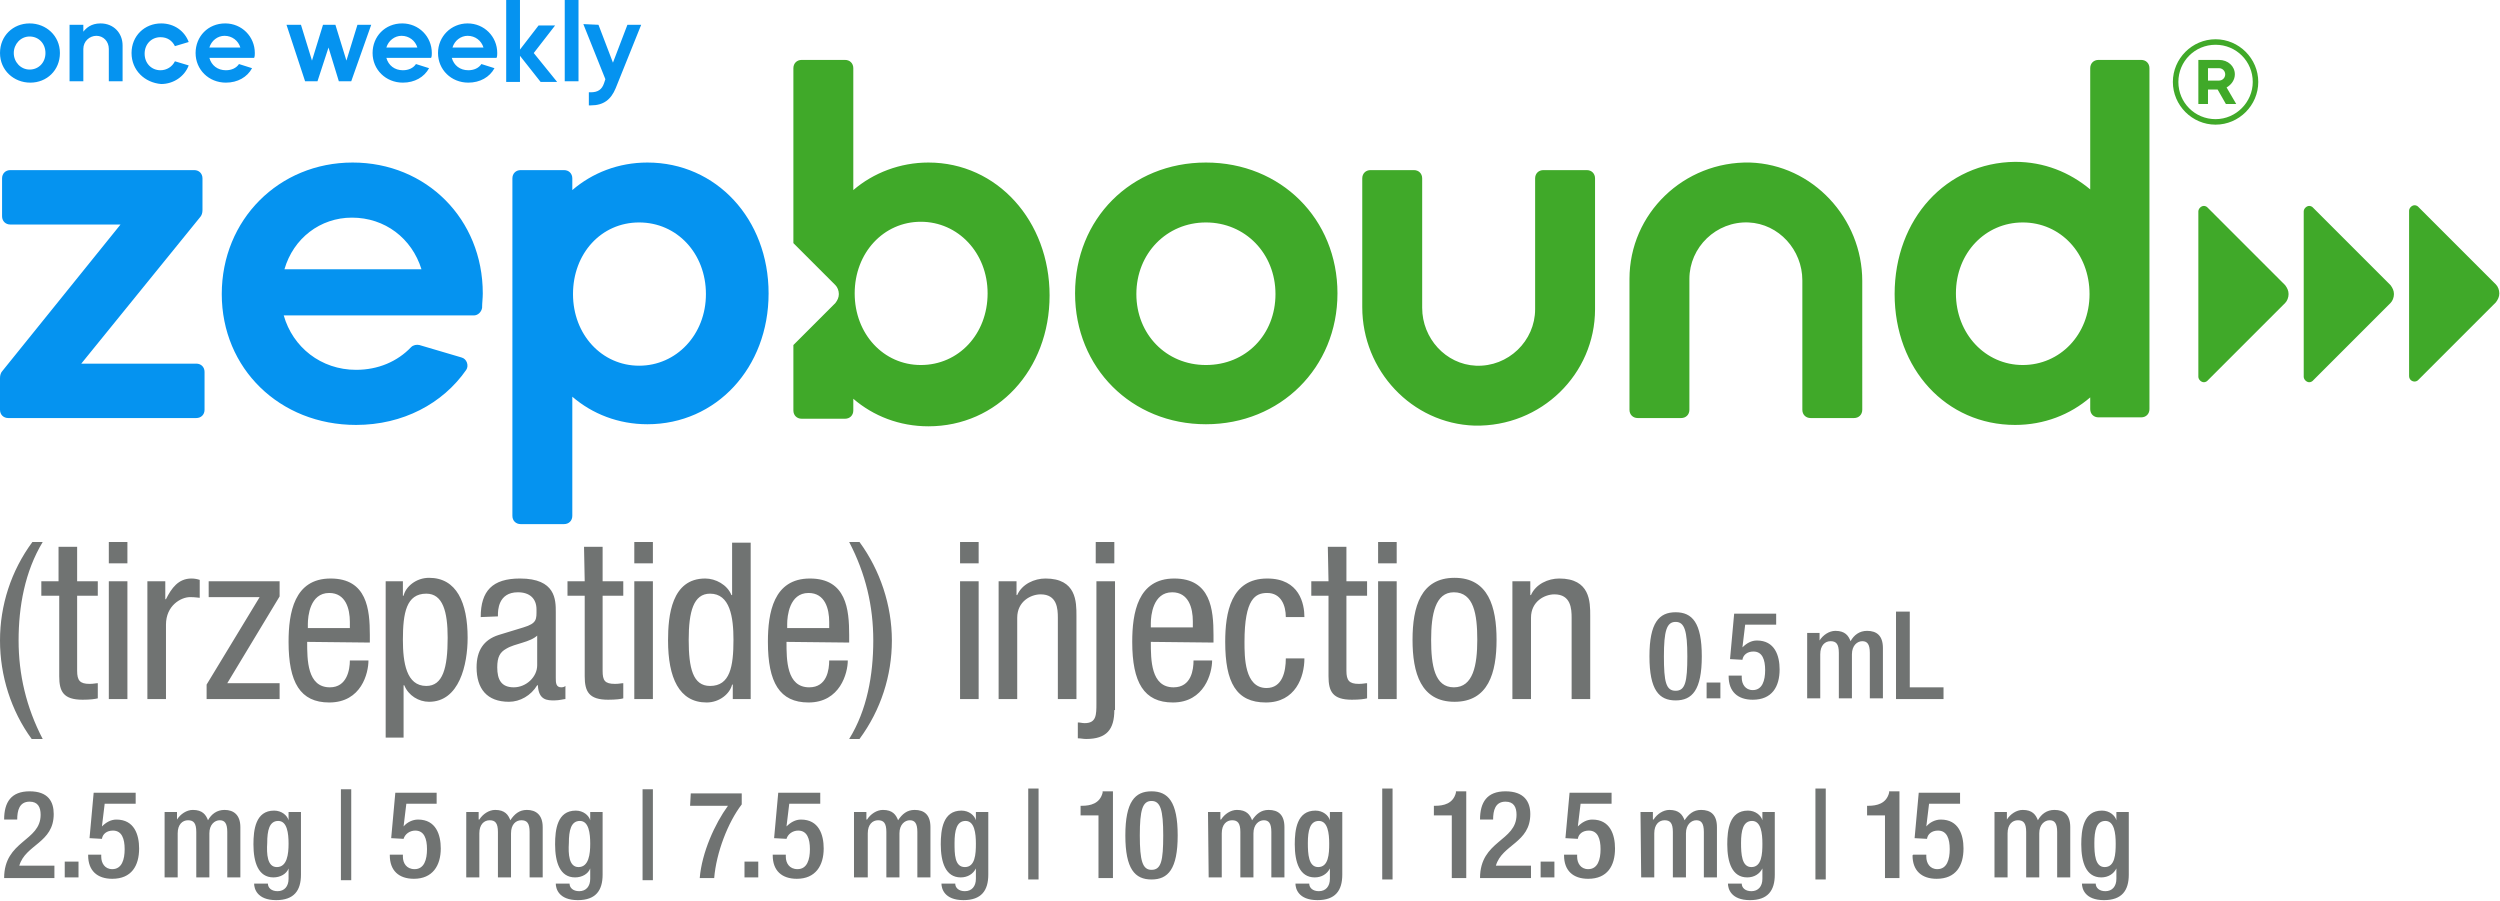 <?xml version="1.0" encoding="UTF-8"?><svg xmlns="http://www.w3.org/2000/svg" xmlns:xlink="http://www.w3.org/1999/xlink" version="1.1" id="Layer_1" x="0px" y="0px" viewBox="0 0 363 130.8" style="enable-background:new 0 0 363 130.8;" xml:space="preserve"><style type="text/css">.st0{fill:#707372;}	.st1{fill:#0593F0;}	.st2{fill:#40A929;}</style><path class="st0" d="M243.3,88.9c2.4,0,3.8,1.5,3.8,6.4s-1.4,6.4-3.8,6.4s-3.8-1.5-3.8-6.4S240.9,88.9,243.3,88.9z M243.3,100.3 c1.4,0,1.7-1.3,1.7-5s-0.4-5-1.7-5s-1.7,1.3-1.7,5S241.9,100.3,243.3,100.3z M247.8,99.1h2v2.3h-2V99.1z M251,98.1h1.9v0.3 c0,0.9,0.5,1.8,1.6,1.8c1.4,0,1.8-1.4,1.8-2.9s-0.4-2.7-1.7-2.7c-0.9,0-1.5,0.5-1.6,1.2l-1.8-0.1l0.6-6.6h6.1v1.6h-4.5l-0.4,3.3l0,0 c0.6-0.6,1.3-1,2.1-1c2.6,0,3.3,2.2,3.3,4.2c0,2.5-1.1,4.4-3.9,4.4c-2.2,0-3.5-1.2-3.5-3.4L251,98.1L251,98.1z M262.4,91.9h1.8V93h0 c0.5-0.8,1.4-1.4,2.3-1.4c1.4,0,1.9,0.7,2.2,1.5c0.5-0.9,1.3-1.5,2.4-1.5c1.4,0,2.3,0.7,2.3,2.5v7.3h-1.9v-6.6 c0-1.3-0.4-1.7-1.1-1.7s-1.5,0.6-1.5,1.9v6.4H267v-6.6c0-1.3-0.4-1.7-1.2-1.7s-1.5,0.6-1.5,1.9v6.4h-1.9L262.4,91.9L262.4,91.9z M275.3,88.8h2v11h4.9v1.7h-6.9L275.3,88.8L275.3,88.8z M7.9,127.5H0.6c0-5.5,5.3-5.3,5.3-9.2c0-1.1-0.4-1.9-1.6-1.9 c-1.5,0-1.8,1.3-1.8,2.6H0.6c0-2.5,1-4.1,3.7-4.1s3.5,1.5,3.5,3.3c0,4.2-4.1,4.4-5,7.5h5.1L7.9,127.5L7.9,127.5z M9.4,125.1h2v2.3 h-2V125.1z M12.8,124.1h1.9v0.3c0,0.9,0.5,1.8,1.6,1.8c1.4,0,1.8-1.4,1.8-2.9s-0.4-2.7-1.7-2.7c-0.9,0-1.5,0.5-1.6,1.2l-1.8-0.1 l0.6-6.6h6.1v1.6h-4.5l-0.4,3.3l0,0c0.6-0.6,1.3-1,2.1-1c2.6,0,3.3,2.2,3.3,4.2c0,2.5-1.1,4.4-3.9,4.4c-2.2,0-3.5-1.2-3.5-3.4V124.1 z M23.9,117.9h1.8v1.1h0c0.5-0.8,1.4-1.4,2.3-1.4c1.4,0,1.9,0.7,2.2,1.5c0.5-0.9,1.3-1.5,2.4-1.5c1.3,0,2.3,0.7,2.3,2.5v7.3h-1.9 v-6.6c0-1.3-0.4-1.7-1.1-1.7s-1.5,0.6-1.5,1.9v6.4h-1.9v-6.6c0-1.3-0.4-1.7-1.2-1.7s-1.5,0.6-1.5,1.9v6.4h-1.9L23.9,117.9 L23.9,117.9z M38.9,128.3c0,0.6,0.5,1.1,1.4,1.1c1,0,1.6-0.7,1.6-1.8v-1.5h0c-0.3,0.8-1.2,1.3-2.2,1.3c-2.2,0-2.9-2.2-2.9-4.8 c0-2.1,0.3-4.9,3-4.9c1.1,0,1.9,0.7,2.1,1.4h0v-1.2h1.8v9.1c0,2.3-1,3.7-3.6,3.7c-2.8,0-3.2-1.7-3.2-2.4L38.9,128.3L38.9,128.3z M40.2,125.9c1.5,0,1.7-1.9,1.7-3.4s-0.2-3.3-1.5-3.3s-1.6,1.4-1.6,3.2C38.7,124,38.8,125.9,40.2,125.9L40.2,125.9z M49.5,114.6H51 v13.2h-1.5V114.6z M56.6,124.1h1.9v0.3c0,0.9,0.5,1.8,1.7,1.8c1.4,0,1.8-1.4,1.8-2.9s-0.4-2.7-1.7-2.7c-0.8,0-1.5,0.5-1.7,1.2 l-1.8-0.1l0.6-6.6h6v1.6H59l-0.4,3.3l0,0c0.5-0.6,1.3-1,2.1-1c2.6,0,3.3,2.2,3.3,4.2c0,2.5-1.2,4.4-3.9,4.4c-2.2,0-3.5-1.2-3.5-3.4 V124.1z M67.7,117.9h1.8v1.1h0.1c0.5-0.8,1.4-1.4,2.3-1.4c1.4,0,1.9,0.7,2.2,1.5c0.6-0.9,1.3-1.5,2.4-1.5c1.3,0,2.3,0.7,2.3,2.5v7.3 h-1.9v-6.6c0-1.3-0.4-1.7-1.2-1.7s-1.5,0.6-1.5,1.9v6.4h-1.9v-6.6c0-1.3-0.4-1.7-1.2-1.7s-1.5,0.6-1.5,1.9v6.4h-1.9L67.7,117.9 L67.7,117.9z M82.7,128.3c0,0.6,0.5,1.1,1.4,1.1c1,0,1.6-0.7,1.6-1.8v-1.5h0c-0.3,0.8-1.2,1.3-2.2,1.3c-2.2,0-2.9-2.2-2.9-4.8 c0-2.1,0.3-4.9,3-4.9c1.1,0,1.9,0.7,2.1,1.4h0v-1.2h1.8v9.1c0,2.3-1,3.7-3.6,3.7c-2.8,0-3.2-1.7-3.2-2.4L82.7,128.3L82.7,128.3z M84,125.9c1.5,0,1.7-1.9,1.7-3.4s-0.2-3.3-1.5-3.3s-1.6,1.4-1.6,3.2C82.5,124,82.6,125.9,84,125.9L84,125.9z M93.3,114.6h1.5v13.2 h-1.5V114.6z M100.3,115.2h7.4v1.6c-2,2.6-3.7,7-4,10.7h-2.1c0.3-3.7,2.2-7.9,4.1-10.5h-5.5L100.3,115.2L100.3,115.2z M108.1,125.1 h2v2.3h-2V125.1z M112.2,124.1h1.9v0.3c0,0.9,0.5,1.8,1.7,1.8c1.4,0,1.8-1.4,1.8-2.9s-0.4-2.7-1.7-2.7c-0.8,0-1.5,0.5-1.7,1.2 l-1.8-0.1l0.6-6.6h6.1v1.6h-4.5l-0.4,3.3l0,0c0.6-0.6,1.3-1,2.1-1c2.6,0,3.3,2.2,3.3,4.2c0,2.5-1.2,4.4-3.9,4.4 c-2.2,0-3.5-1.2-3.5-3.4C112.2,124.3,112.2,124.1,112.2,124.1z M124,117.9h1.8v1.1h0.1c0.5-0.8,1.4-1.4,2.3-1.4 c1.4,0,1.9,0.7,2.2,1.5c0.6-0.9,1.3-1.5,2.4-1.5c1.4,0,2.3,0.7,2.3,2.5v7.3h-1.9v-6.6c0-1.3-0.4-1.7-1.1-1.7s-1.5,0.6-1.5,1.9v6.4 h-1.9v-6.6c0-1.3-0.4-1.7-1.2-1.7s-1.5,0.6-1.5,1.9v6.4H124L124,117.9L124,117.9z M138.7,128.3c0,0.6,0.5,1.1,1.4,1.1 c1,0,1.6-0.7,1.6-1.8v-1.5h0c-0.4,0.8-1.2,1.3-2.2,1.3c-2.2,0-2.9-2.2-2.9-4.8c0-2.1,0.3-4.9,3-4.9c1.1,0,1.9,0.7,2.1,1.4h0v-1.2 h1.8v9.1c0,2.3-1,3.7-3.6,3.7c-2.8,0-3.2-1.7-3.2-2.4L138.7,128.3L138.7,128.3z M140.1,125.9c1.5,0,1.6-1.9,1.6-3.4 s-0.2-3.3-1.5-3.3s-1.6,1.4-1.6,3.2C138.6,124,138.6,125.9,140.1,125.9L140.1,125.9z M149.3,114.5h1.5v13.2h-1.5V114.5z M159.5,127.5v-9.1h-2.6V117h0.2c1.2,0,2.6-0.3,3-1.9v-0.2h1.5v12.6H159.5z M167.2,114.9c2.4,0,3.8,1.5,3.8,6.4s-1.4,6.4-3.8,6.4 s-3.8-1.5-3.8-6.4S164.8,114.9,167.2,114.9z M167.2,126.3c1.4,0,1.7-1.3,1.7-5s-0.4-5-1.7-5s-1.7,1.3-1.7,5S165.9,126.3,167.2,126.3 z M175.4,117.9h1.8v1.1h0.1c0.5-0.8,1.4-1.4,2.3-1.4c1.4,0,1.9,0.7,2.2,1.5c0.6-0.9,1.3-1.5,2.4-1.5c1.4,0,2.3,0.7,2.3,2.5v7.3h-1.9 v-6.6c0-1.3-0.4-1.7-1.1-1.7s-1.5,0.6-1.5,1.9v6.4h-1.9v-6.6c0-1.3-0.4-1.7-1.2-1.7s-1.5,0.6-1.5,1.9v6.4h-1.9L175.4,117.9 L175.4,117.9z M190.1,128.3c0,0.6,0.5,1.1,1.4,1.1c1,0,1.6-0.7,1.6-1.8v-1.5h0c-0.4,0.8-1.2,1.3-2.2,1.3c-2.2,0-2.9-2.2-2.9-4.8 c0-2.1,0.3-4.9,3-4.9c1.1,0,1.9,0.7,2.1,1.4h0v-1.2h1.8v9.1c0,2.3-1,3.7-3.6,3.7c-2.8,0-3.2-1.7-3.2-2.4L190.1,128.3L190.1,128.3z M191.4,125.9c1.5,0,1.6-1.9,1.6-3.4s-0.2-3.3-1.5-3.3s-1.6,1.4-1.6,3.2C189.9,124,190,125.9,191.4,125.9L191.4,125.9z M200.7,114.5 h1.5v13.2h-1.5V114.5z M210.8,127.5v-9.1h-2.6V117h0.2c1.2,0,2.6-0.3,3-1.9v-0.2h1.5v12.6H210.8z M222.3,127.5h-7.4 c0-5.5,5.3-5.3,5.3-9.2c0-1.1-0.4-1.9-1.6-1.9c-1.5,0-1.8,1.3-1.8,2.6h-1.9c0-2.5,1-4.1,3.7-4.1s3.6,1.5,3.6,3.3 c0,4.2-4.1,4.4-5,7.5h5.1L222.3,127.5L222.3,127.5z M223.7,125.1h2v2.3h-2V125.1z M227.1,124.1h1.9v0.3c0,0.9,0.5,1.8,1.6,1.8 c1.4,0,1.8-1.4,1.8-2.9s-0.4-2.7-1.7-2.7c-0.9,0-1.5,0.5-1.6,1.2l-1.8-0.1l0.6-6.6h6.1v1.6h-4.5l-0.4,3.3l0,0c0.6-0.6,1.3-1,2.1-1 c2.6,0,3.3,2.2,3.3,4.2c0,2.5-1.1,4.4-3.9,4.4c-2.2,0-3.5-1.2-3.5-3.4V124.1z M238.2,117.9h1.8v1.1h0.1c0.5-0.8,1.4-1.4,2.3-1.4 c1.4,0,1.9,0.7,2.2,1.5c0.6-0.9,1.3-1.5,2.4-1.5c1.4,0,2.3,0.7,2.3,2.5v7.3h-1.9v-6.6c0-1.3-0.4-1.7-1.1-1.7s-1.5,0.6-1.5,1.9v6.4 h-1.9v-6.6c0-1.3-0.4-1.7-1.2-1.7s-1.5,0.6-1.5,1.9v6.4h-1.9L238.2,117.9L238.2,117.9z M252.9,128.3c0,0.6,0.5,1.1,1.4,1.1 c1,0,1.6-0.7,1.6-1.8v-1.5h0c-0.4,0.8-1.2,1.3-2.2,1.3c-2.2,0-2.9-2.2-2.9-4.8c0-2.1,0.3-4.9,3-4.9c1.1,0,1.9,0.7,2.1,1.4h0v-1.2 h1.8v9.1c0,2.3-1,3.7-3.6,3.7c-2.8,0-3.2-1.7-3.2-2.4L252.9,128.3L252.9,128.3z M254.3,125.9c1.5,0,1.6-1.9,1.6-3.4 s-0.2-3.3-1.5-3.3s-1.6,1.4-1.6,3.2C252.8,124,252.9,125.9,254.3,125.9L254.3,125.9z M263.6,114.5h1.5v13.2h-1.5V114.5z M273.7,127.5v-9.1h-2.6V117h0.2c1.2,0,2.6-0.3,3-1.9v-0.2h1.5v12.6H273.7L273.7,127.5z M277.8,124.1h1.9v0.3c0,0.9,0.5,1.8,1.6,1.8 c1.4,0,1.8-1.4,1.8-2.9s-0.4-2.7-1.7-2.7c-0.9,0-1.5,0.5-1.6,1.2l-1.8-0.1l0.6-6.6h6v1.6h-4.5l-0.4,3.3l0,0c0.5-0.6,1.3-1,2.1-1 c2.6,0,3.3,2.2,3.3,4.2c0,2.5-1.1,4.4-3.9,4.4c-2.2,0-3.5-1.2-3.5-3.4L277.8,124.1L277.8,124.1z M289.6,117.9h1.8v1.1h0 c0.5-0.8,1.4-1.4,2.3-1.4c1.4,0,1.9,0.7,2.2,1.5c0.5-0.9,1.3-1.5,2.4-1.5c1.4,0,2.3,0.7,2.3,2.5v7.3h-1.9v-6.6 c0-1.3-0.4-1.7-1.1-1.7s-1.5,0.6-1.5,1.9v6.4h-1.9v-6.6c0-1.3-0.4-1.7-1.2-1.7s-1.5,0.6-1.5,1.9v6.4h-1.9L289.6,117.9L289.6,117.9z M304.3,128.3c0,0.6,0.5,1.1,1.4,1.1c1,0,1.6-0.7,1.6-1.8v-1.5h0c-0.4,0.8-1.2,1.3-2.2,1.3c-2.2,0-2.9-2.2-2.9-4.8 c0-2.1,0.3-4.9,3-4.9c1.1,0,1.9,0.7,2.1,1.4h0v-1.2h1.8v9.1c0,2.3-1,3.7-3.6,3.7c-2.8,0-3.2-1.7-3.2-2.4L304.3,128.3L304.3,128.3z M305.6,125.9c1.5,0,1.6-1.9,1.6-3.4s-0.2-3.3-1.5-3.3s-1.6,1.4-1.6,3.2C304.1,124,304.2,125.9,305.6,125.9L305.6,125.9z M6.2,78.7 C3.6,83,2.7,88.1,2.7,93s1.1,9.7,3.5,14.3H4.6C1.6,103.2,0,98.1,0,93s1.6-10.1,4.7-14.3C4.6,78.7,6.2,78.7,6.2,78.7z M8.5,79.4h2.7 v5h3v2.1h-3v10.9c0,1.4,0.4,1.9,1.8,1.9c0.6,0,0.9-0.1,1.2-0.1v2.2c-0.4,0.1-1.1,0.2-2.2,0.2c-2.8,0-3.4-1.2-3.4-3.4V86.5H6v-2.1 h2.5L8.5,79.4L8.5,79.4z M15.8,78.7h2.7v3.1h-2.7V78.7z M15.8,84.4h2.7v17.1h-2.7V84.4z M21.4,84.4H24V87h0.1c0.8-1.6,1.8-3,3.7-3 c0.5,0,0.9,0.1,1.2,0.2v2.6c-0.2,0-0.6-0.1-1.4-0.1c-1.3,0-3.5,1.2-3.5,4v10.8h-2.7V84.4L21.4,84.4z M30.3,84.4h10.3v2.2L33,99.2 h7.6v2.3H30v-2.1l7.7-12.7h-7.4L30.3,84.4L30.3,84.4z M44.6,93.2c0,2.6,0,6.6,3.3,6.6c2.5,0,2.9-2.6,2.9-3.9h2.7 c0,1.8-1,6.1-5.7,6.1c-4.2,0-5.9-2.9-5.9-8.8c0-4.2,0.8-9.2,6.1-9.2s5.7,4.5,5.7,8.2v1.1L44.6,93.2L44.6,93.2z M50.8,91.2v-0.9 c0-1.9-0.6-4.2-3-4.2c-2.8,0-3.1,3.4-3.1,4.5v0.6L50.8,91.2L50.8,91.2z M56,84.4h2.5v2.1h0.1c0.3-1.3,1.8-2.6,3.7-2.6 c4,0,5.6,3.6,5.6,8.7c0,3.9-1.2,9.3-5.6,9.3c-1.5,0-3-0.9-3.6-2.4h-0.1v7.6H56C56,107.1,56,84.4,56,84.4z M61.9,99.6 c2.4,0,3.1-2.6,3.1-7c0-3.8-0.7-6.4-3.1-6.4c-2.9,0-3.4,2.8-3.4,6.7C58.5,96.2,59,99.6,61.9,99.6L61.9,99.6z M69.8,89.6 c0-3.8,1.7-5.6,5.7-5.6c5.2,0,5.2,3.1,5.2,4.9v9.5c0,0.7,0,1.4,0.8,1.4c0.3,0,0.5-0.1,0.6-0.2v1.9c-0.2,0-0.9,0.2-1.6,0.2 c-1,0-2.3,0-2.4-2.2h-0.1c-0.9,1.5-2.5,2.4-4.1,2.4c-3.2,0-4.7-1.9-4.7-5c0-2.4,1-4,3.2-4.7l3.6-1.1c2-0.6,1.9-1.2,1.9-2.6 c0-1.6-1-2.5-2.7-2.5c-2.9,0-2.9,2.7-2.9,3.3v0.2L69.8,89.6L69.8,89.6z M78.1,92.2c-1.1,1.1-3.3,1.2-4.6,2c-0.9,0.5-1.3,1.2-1.3,2.7 c0,1.8,0.6,2.9,2.4,2.9s3.4-1.5,3.4-3.2V92.2L78.1,92.2z M84.8,79.4h2.7v5h3v2.1h-3v10.9c0,1.4,0.3,1.9,1.8,1.9 c0.6,0,0.9-0.1,1.2-0.1v2.2c-0.3,0.1-1.1,0.2-2.2,0.2c-2.8,0-3.4-1.2-3.4-3.4V86.5h-2.5v-2.1h2.5L84.8,79.4L84.8,79.4z M92.1,78.7 h2.7v3.1h-2.7V78.7z M92.1,84.4h2.7v17.1h-2.7V84.4z M109,101.5h-2.6v-2.1h-0.1c-0.3,1.3-1.8,2.6-3.7,2.6c-4,0-5.6-3.6-5.6-9 c0-3.6,0.5-9,5.4-9c1.5,0,3.2,0.9,3.8,2.4h0.1v-7.6h2.7C109,78.7,109,101.5,109,101.5z M103.1,99.6c2.9,0,3.4-2.8,3.4-6.7 c0-3.3-0.5-6.7-3.4-6.7c-2.4,0-3.1,2.6-3.1,6.7S100.6,99.6,103.1,99.6z M114.2,93.2c0,2.6,0,6.6,3.3,6.6c2.6,0,2.9-2.6,2.9-3.9h2.7 c0,1.8-1.1,6.1-5.7,6.1c-4.2,0-5.9-2.9-5.9-8.8c0-4.2,0.8-9.2,6.1-9.2s5.7,4.5,5.7,8.2v1.1L114.2,93.2L114.2,93.2z M120.4,91.2v-0.9 c0-1.9-0.6-4.2-3-4.2c-2.8,0-3.1,3.4-3.1,4.5v0.6L120.4,91.2L120.4,91.2z M123.3,107.3c2.6-4.2,3.5-9.3,3.5-14.3s-1.1-9.7-3.5-14.3 h1.5c3,4.1,4.7,9.2,4.7,14.3s-1.6,10.1-4.7,14.3H123.3z M139.4,78.7h2.7v3.1h-2.7V78.7z M139.4,84.4h2.7v17.1h-2.7V84.4z M145,84.4 h2.6v2h0.1c0.7-1.6,2.5-2.4,4.1-2.4c4.5,0,4.5,3.4,4.5,5.4v12.1h-2.7V89.7c0-1.3-0.1-3.4-2.5-3.4c-1.4,0-3.4,1-3.4,3.4v11.8H145 V84.4L145,84.4z M161.8,103.1c0,2.8-1.1,4.2-4.1,4.2c-0.4,0-0.8-0.1-1.2-0.1v-2.3c0.4,0,0.6,0.1,1,0.1c1.7,0,1.7-1.2,1.7-2.9V84.4 h2.7V103.1L161.8,103.1z M161.8,81.8h-2.7v-3.1h2.7V81.8z M167.1,93.2c0,2.6,0,6.6,3.3,6.6c2.6,0,2.9-2.6,2.9-3.9h2.7 c0,1.8-1.1,6.1-5.7,6.1c-4.2,0-5.9-2.9-5.9-8.8c0-4.2,0.8-9.2,6.1-9.2s5.7,4.5,5.7,8.2v1.1L167.1,93.2L167.1,93.2z M173.2,91.1v-0.9 c0-1.9-0.6-4.2-3-4.2c-2.8,0-3.1,3.4-3.1,4.5v0.6L173.2,91.1L173.2,91.1z M186.7,89.6c0-1.7-0.7-3.5-2.7-3.5c-1.7,0-3.3,0.8-3.3,7.1 c0,2.2,0,6.7,3.2,6.7c2.3,0,2.8-2.4,2.8-4.3h2.7c0,2.7-1.3,6.4-5.6,6.4s-5.9-2.9-5.9-8.8c0-4.2,0.8-9.2,6.1-9.2 c4.7,0,5.4,3.7,5.4,5.6L186.7,89.6L186.7,89.6z M192.8,79.4h2.7v5h3v2.1h-3v10.9c0,1.4,0.4,1.9,1.8,1.9c0.6,0,0.9-0.1,1.2-0.1v2.2 c-0.4,0.1-1.1,0.2-2.2,0.2c-2.8,0-3.4-1.2-3.4-3.4V86.5h-2.5v-2.1h2.5L192.8,79.4L192.8,79.4z M200.1,78.7h2.7v3.1h-2.7V78.7z M200.1,84.4h2.7v17.1h-2.7V84.4z M211.2,83.9c4.9,0,6.1,4.2,6.1,9s-1.2,9-6.1,9s-6.1-4.2-6.1-9S206.3,83.9,211.2,83.9z M214.5,92.9 c0-3.7-0.5-6.9-3.4-6.9c-2.7,0-3.3,3.2-3.3,6.9s0.5,6.9,3.3,6.9S214.5,96.6,214.5,92.9z M219.6,84.4h2.6v2h0.1 c0.7-1.6,2.5-2.4,4.1-2.4c4.5,0,4.5,3.4,4.5,5.4v12.1h-2.7V89.7c0-1.3-0.1-3.4-2.5-3.4c-1.4,0-3.4,1-3.4,3.4v11.8h-2.7V84.4 L219.6,84.4z"/><path class="st1" d="M17.5,32.6h-16c-0.7,0-1.2-0.5-1.2-1.2v-5.5c0-0.7,0.5-1.2,1.2-1.2h26.7c0.7,0,1.2,0.5,1.2,1.2v4.6 c0,0.4-0.1,0.8-0.4,1.1L11.8,52.8h16.7c0.7,0,1.2,0.5,1.2,1.2v5.5c0,0.7-0.5,1.2-1.2,1.2H1.2c-0.7,0-1.2-0.5-1.2-1.2v-4.6 c0-0.4,0.1-0.8,0.4-1.1L17.5,32.6L17.5,32.6z M51.2,23.6c10.7,0,18.9,8.2,18.9,19c0,0.7-0.1,1.4-0.1,2.1c-0.1,0.6-0.6,1.1-1.2,1.1 H41.2c1.3,4.6,5.4,7.9,10.5,7.9c3.2,0,6-1.2,8-3.3c0.3-0.3,0.8-0.4,1.2-0.3l6.1,1.8c0.8,0.2,1.1,1.2,0.7,1.8c-3.4,4.9-9.2,8-16,8 c-11.1,0-19.5-8.2-19.5-19S40.5,23.6,51.2,23.6L51.2,23.6z M41.3,39.1h19.9c-1.4-4.5-5.3-7.5-10.1-7.5 C46.5,31.6,42.6,34.6,41.3,39.1z M75.6,24.7h6.3c0.7,0,1.2,0.5,1.2,1.2v1.7c2.9-2.5,6.7-4,10.9-4c10,0,17.6,8.2,17.6,19 s-7.6,19-17.6,19c-4.2,0-8-1.5-10.9-4v17.3c0,0.7-0.5,1.2-1.2,1.2h-6.3c-0.7,0-1.2-0.5-1.2-1.2V25.9C74.4,25.2,74.9,24.7,75.6,24.7 L75.6,24.7z M83.2,42.7c0,5.9,4.2,10.4,9.6,10.4s9.7-4.5,9.7-10.4s-4.2-10.4-9.7-10.4S83.2,36.8,83.2,42.7z M8.7,7.7 c0,2.5-1.9,4.3-4.3,4.3S0,10.2,0,7.7s1.9-4.3,4.3-4.3S8.7,5.2,8.7,7.7z M4.3,10.1c1.3,0,2.3-1,2.3-2.4s-1-2.4-2.3-2.4S2,6.4,2,7.7 S3,10.1,4.3,10.1z M12.1,3.6v1c0.4-0.5,1.1-1.2,2.5-1.2c1.9,0,3.2,1.4,3.2,3.2v5.2h-2V7.1c0-1.1-0.8-1.9-1.8-1.9s-1.9,0.8-1.9,1.9 v4.7h-2V3.6H12.1L12.1,3.6z M19.1,7.7c0-2.5,1.9-4.3,4.3-4.3c1.9,0,3.4,1.1,4,2.7l-2,0.6c-0.4-0.8-1.1-1.3-2.1-1.3 c-1.3,0-2.3,1-2.3,2.4s1,2.4,2.3,2.4c0.9,0,1.7-0.5,2.1-1.3l2,0.6c-0.6,1.6-2.2,2.7-4,2.7C21,12,19.1,10.2,19.1,7.7z M32.7,3.4 c2.4,0,4.3,1.9,4.3,4.3c0,0.2,0,0.5-0.1,0.7h-6.5c0.3,1.1,1.2,1.8,2.4,1.8c0.8,0,1.5-0.3,1.9-0.9l1.9,0.6c-0.7,1.3-2.1,2.1-3.8,2.1 c-2.5,0-4.4-1.9-4.4-4.3S30.2,3.4,32.7,3.4L32.7,3.4z M30.4,6.9h4.5c-0.3-1-1.2-1.7-2.3-1.7C31.6,5.2,30.7,5.9,30.4,6.9z M43.7,3.6 l1.6,5.2l1.6-5.2h1.8l1.6,5.2l1.6-5.2h2L51,11.8h-1.8l-1.5-4.9l-1.6,4.9h-1.8l-2.7-8.2L43.7,3.6L43.7,3.6z M58.4,3.4 c2.4,0,4.3,1.9,4.3,4.3c0,0.2,0,0.5-0.1,0.7h-6.5c0.3,1.1,1.2,1.8,2.4,1.8c0.8,0,1.5-0.3,1.9-0.9l1.9,0.6c-0.7,1.3-2.1,2.1-3.8,2.1 c-2.5,0-4.4-1.9-4.4-4.3S55.9,3.4,58.4,3.4L58.4,3.4z M56.1,6.9h4.5c-0.3-1-1.2-1.7-2.3-1.7C57.3,5.2,56.4,5.9,56.1,6.9z M67.9,3.4 c2.4,0,4.3,1.9,4.3,4.3c0,0.2,0,0.5-0.1,0.7h-6.5c0.3,1.1,1.2,1.8,2.4,1.8c0.8,0,1.5-0.3,1.9-0.9l1.9,0.6c-0.7,1.3-2.1,2.1-3.8,2.1 c-2.5,0-4.4-1.9-4.4-4.3S65.5,3.4,67.9,3.4L67.9,3.4z M65.7,6.9h4.5c-0.3-1-1.2-1.7-2.3-1.7C66.9,5.2,66,5.9,65.7,6.9z M75.5,0v7.2 l2.7-3.5h2.4l-3.1,4l3.4,4.2h-2.4l-3-3.8v3.8h-2V0C73.6,0,75.5,0,75.5,0z M82,0h2v11.8h-2V0z M86.9,3.6L89,9.1l2.1-5.5h2l-3.7,9.2 c-0.7,1.7-1.8,2.5-3.6,2.5h-0.3v-1.9h0.3c1,0,1.6-0.4,1.9-1.3l0.2-0.6l-3.2-8L86.9,3.6L86.9,3.6z"/><path class="st2" d="M349.8,30.6c0-0.4,0.4-0.8,0.8-0.8c0.2,0,0.4,0.1,0.5,0.2l11.3,11.3c0.3,0.3,0.5,0.8,0.5,1.3s-0.2,0.9-0.5,1.3 l-11.3,11.3c-0.1,0.1-0.3,0.2-0.5,0.2c-0.4,0-0.8-0.3-0.8-0.8C349.8,54.7,349.8,30.6,349.8,30.6z M334.5,54.7c0,0.4,0.4,0.8,0.8,0.8 c0.2,0,0.4-0.1,0.5-0.2l11.3-11.3c0.3-0.3,0.5-0.8,0.5-1.3s-0.2-0.9-0.5-1.3l-11.3-11.3c-0.1-0.1-0.3-0.2-0.5-0.2 c-0.4,0-0.8,0.4-0.8,0.8C334.5,30.7,334.5,54.7,334.5,54.7z M319.2,54.7c0,0.4,0.4,0.8,0.8,0.8c0.2,0,0.4-0.1,0.5-0.2l11.3-11.3 c0.3-0.3,0.5-0.8,0.5-1.3s-0.2-0.9-0.5-1.3l-11.3-11.3c-0.1-0.1-0.3-0.2-0.5-0.2c-0.4,0-0.8,0.4-0.8,0.8 C319.2,30.7,319.2,54.7,319.2,54.7z M175.1,23.6c-10.9,0-19,8.2-19,19s8.2,19,19,19s19.1-8.2,19.1-19S186,23.6,175.1,23.6z M165,42.7c0-5.9,4.4-10.4,10.1-10.4s10.1,4.5,10.1,10.4S180.9,53,175.1,53S165,48.5,165,42.7z M275.1,42.7c0,10.9,7.5,19,17.5,19 c4.2,0,8-1.5,10.9-4v1.7c0,0.7,0.5,1.2,1.2,1.2h6.2c0.7,0,1.2-0.5,1.2-1.2V9.9c0-0.7-0.5-1.2-1.2-1.2h-6.2c-0.7,0-1.2,0.5-1.2,1.2 v17.6c-3-2.5-6.7-4-10.9-4C282.6,23.6,275.1,31.8,275.1,42.7z M293.7,32.3c5.5,0,9.7,4.5,9.7,10.4S299.1,53,293.7,53 s-9.7-4.5-9.7-10.4S288.3,32.3,293.7,32.3z M134.8,23.6c-4.1,0-8,1.5-10.9,4V9.9c0-0.7-0.5-1.2-1.2-1.2h-6.3c-0.7,0-1.2,0.5-1.2,1.2 v25.4l6.1,6.1c0.3,0.3,0.5,0.8,0.5,1.3s-0.2,0.9-0.5,1.3l-6.1,6.1v9.5c0,0.7,0.5,1.2,1.2,1.2h6.3c0.7,0,1.2-0.5,1.2-1.2v-1.7 c2.9,2.5,6.7,4,10.9,4c10,0,17.6-8.2,17.6-19S144.8,23.6,134.8,23.6L134.8,23.6z M133.7,53c-5.4,0-9.6-4.5-9.6-10.4 s4.2-10.4,9.6-10.4s9.7,4.5,9.7,10.4S139.2,53,133.7,53z M231.6,44.9v-19c0-0.7-0.5-1.2-1.2-1.2h-6.3c-0.7,0-1.2,0.5-1.2,1.2v19 c0,4.6-3.9,8.4-8.6,8.2c-4.4-0.2-7.8-4-7.8-8.4V25.9c0-0.7-0.5-1.2-1.2-1.2h-6.3c-0.7,0-1.2,0.5-1.2,1.2v18.7 c0,9.2,7.2,16.9,16.3,17.2C223.8,62,231.6,54.3,231.6,44.9L231.6,44.9z M236.6,40.5v19c0,0.7,0.5,1.2,1.2,1.2h6.3 c0.7,0,1.2-0.5,1.2-1.2v-19c0-4.6,3.9-8.4,8.6-8.2c4.4,0.2,7.8,4,7.8,8.4v18.8c0,0.7,0.5,1.2,1.2,1.2h6.3c0.7,0,1.2-0.5,1.2-1.2 V40.8c0-9.1-7.2-16.9-16.3-17.2C244.5,23.4,236.6,31,236.6,40.5L236.6,40.5z M319.2,8.7h3c1.3,0,2.3,0.9,2.3,2.1 c0,0.8-0.5,1.5-1.2,1.9l1.4,2.4h-1.5L322,13h-1.4v2.1h-1.4L319.2,8.7L319.2,8.7z M320.6,9.9v1.8h1.6c0.5,0,0.9-0.4,0.9-0.9 s-0.4-0.9-0.9-0.9L320.6,9.9L320.6,9.9z M321.7,5.7c3.4,0,6.2,2.8,6.2,6.2s-2.8,6.2-6.2,6.2s-6.2-2.8-6.2-6.2S318.3,5.7,321.7,5.7z M327.1,11.9c0-3-2.4-5.4-5.4-5.4s-5.4,2.4-5.4,5.4c0,3,2.4,5.4,5.4,5.4S327.1,14.8,327.1,11.9z"/></svg>